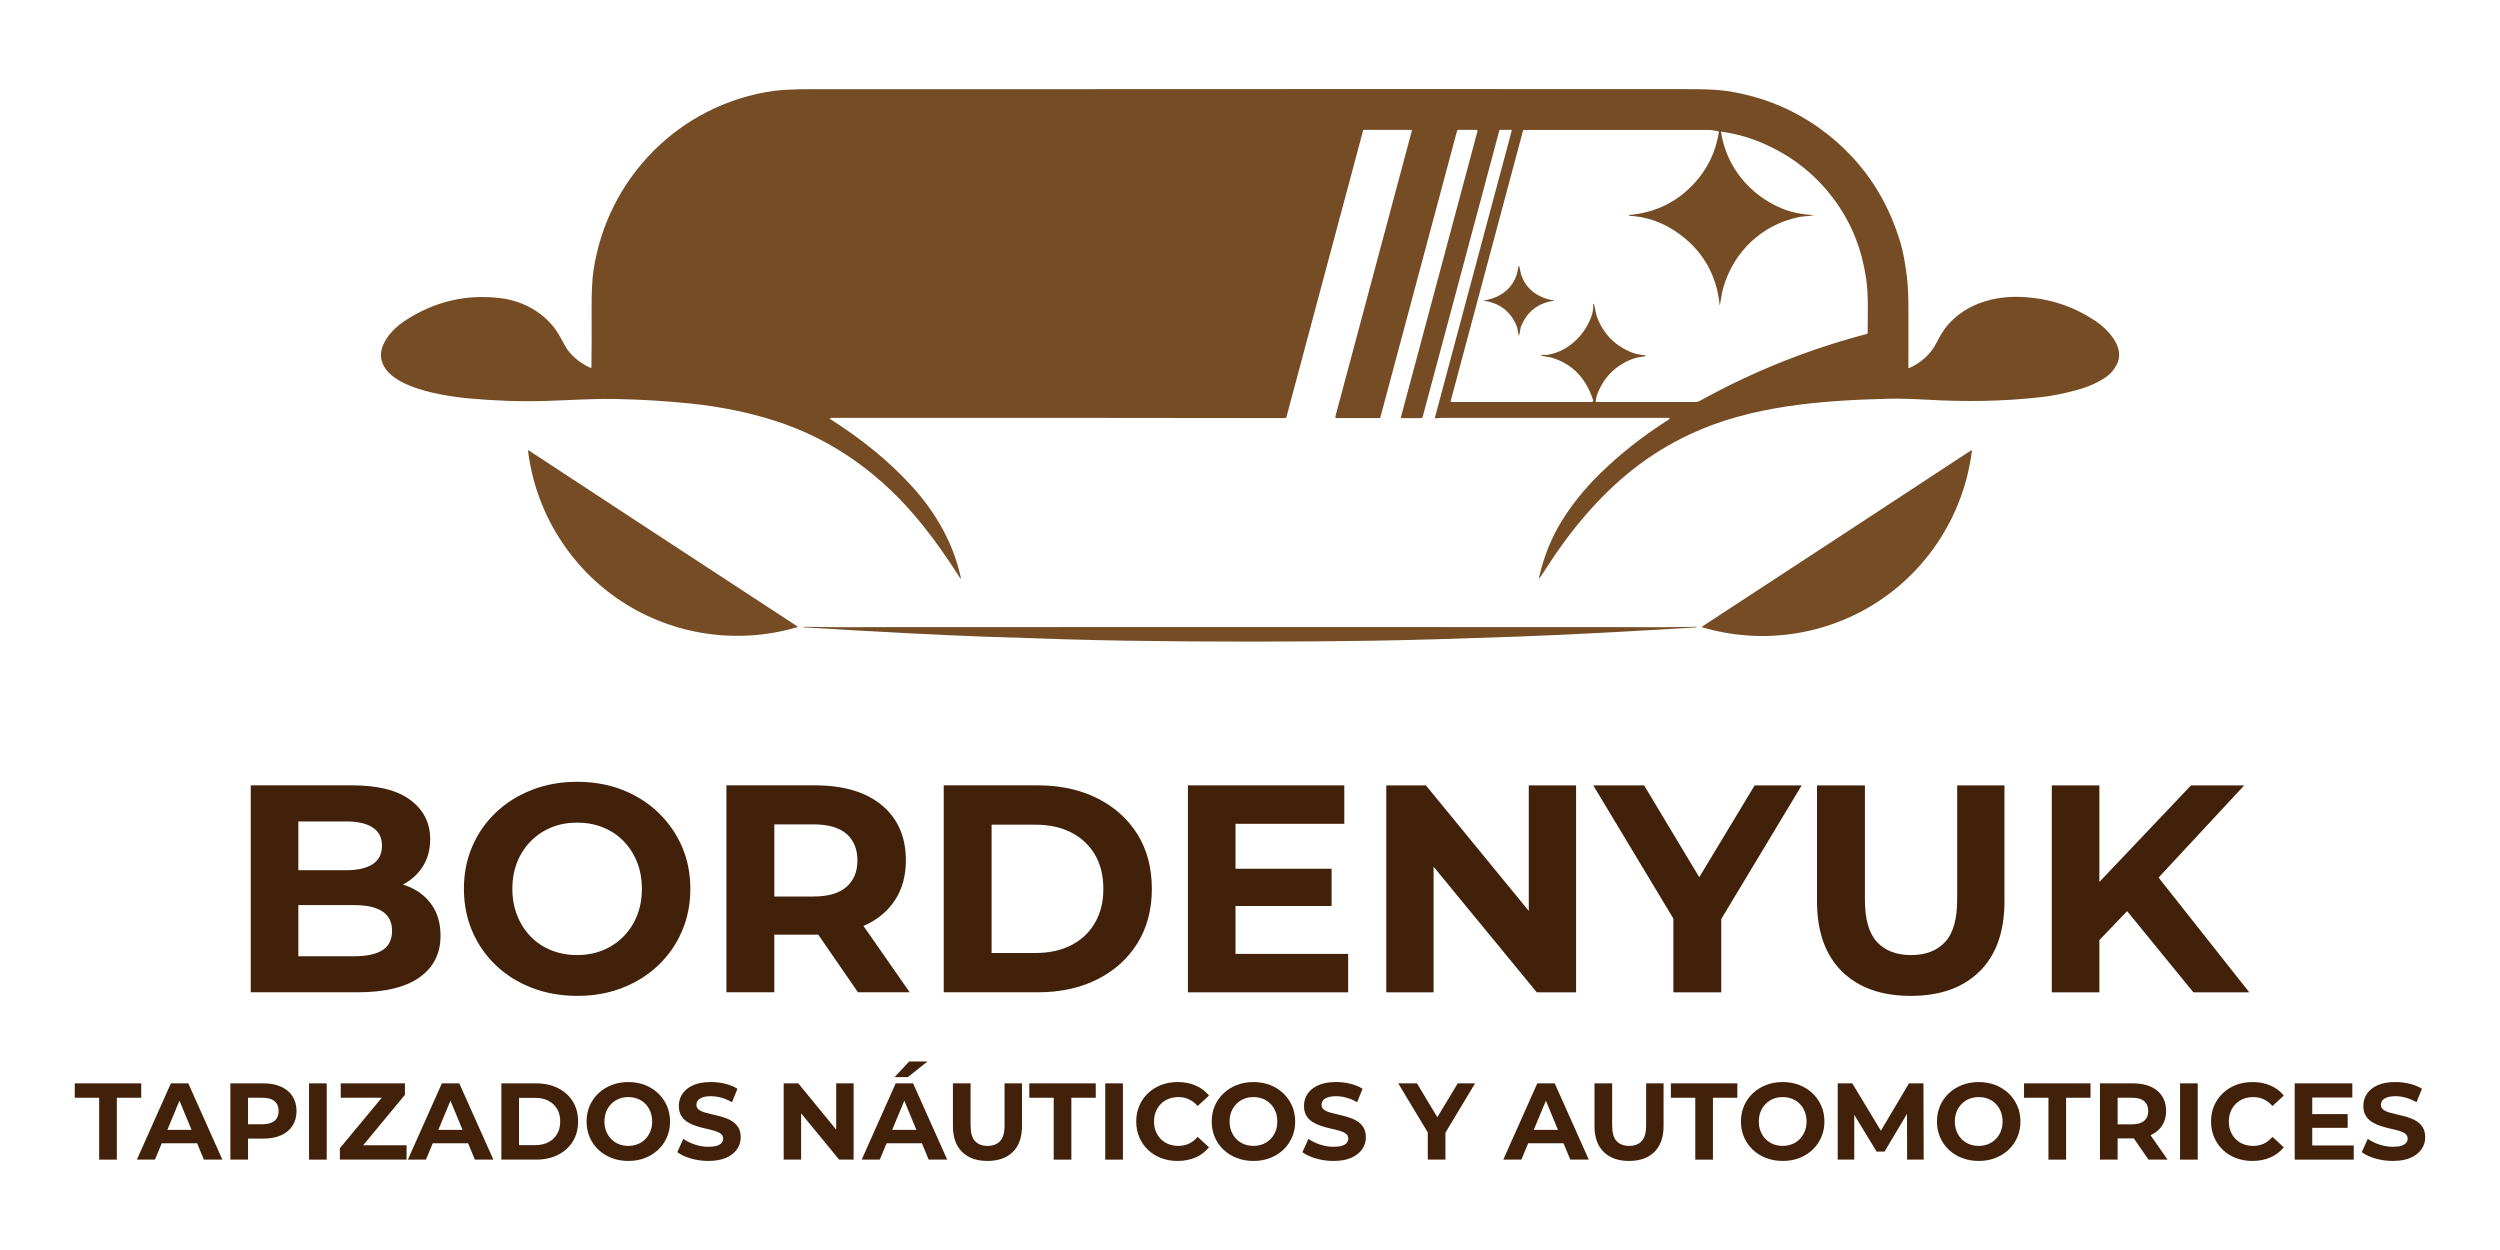 <svg xmlns="http://www.w3.org/2000/svg" width="1080" height="540" viewBox="0 0 1080 540" fill="none"><path d="M904.9 138.46C895.31 132.08 884.58 128.68 872.71 128.26C859.13 127.78 845.23 132.78 838.2 145.02C836.94 147.21 835.93 149.61 834.42 151.53C831.84 154.82 828.61 157.32 824.71 159.03C824.68 159.04 824.66 159.05 824.63 159.05C824.52 159.05 824.43 158.96 824.43 158.85C824.43 150.59 824.43 142.4 824.44 134.29C824.46 128.12 824.24 123.22 823.79 119.6C823.03 113.51 822.13 108.69 821.08 105.14C816.05 88.11 807.29 73.9 794.79 62.49C780.98 49.88 764.24 41.94 745.75 39.29C742.17 38.78 737.34 38.52 731.25 38.52C644.56 38.46 557.87 38.46 471.19 38.52C431.13 38.5 391.07 38.5 351.03 38.52C343.31 38.52 337.64 38.78 334.04 39.3C293.83 45.06 262.42 76.56 256.4 116.79C255.8 120.77 255.53 126.58 255.57 134.21C255.62 144.69 255.6 152.85 255.49 158.69C255.49 158.73 255.49 158.76 255.47 158.79C255.41 158.92 255.26 158.97 255.14 158.92C251.05 157.13 247.71 154.5 245.13 151.04C244.71 150.47 243.67 148.66 242.03 145.6C236.92 136.12 226.93 130.16 216.57 128.84C201.42 126.91 187.4 130.25 174.51 138.84C169.29 142.32 163.16 149.19 164.84 155.68C167.06 164.23 179.54 167.92 186.92 169.66C191.05 170.63 196.94 171.59 201.93 172.06C213.58 173.15 224.83 173.53 235.7 173.21C245.61 172.92 255.76 172.16 266.22 172.37C276.81 172.58 287.32 173.21 297.75 174.27C310.78 175.59 323.01 178.05 334.44 181.67C360.3 189.84 381.58 205.66 398.48 226.73C404.55 234.3 409.7 241.78 414.8 249.78C414.84 249.84 414.91 249.87 414.98 249.86C415.07 249.84 415.12 249.75 415.1 249.66C411.84 234.56 404.25 221.45 393.95 210.09C383.88 199 371.76 189.39 358.92 181.21C358.75 181.1 358.64 181 358.59 180.9C358.57 180.86 358.56 180.82 358.56 180.78C358.56 180.63 358.68 180.51 358.83 180.51H454.91L555.26 180.61C555.46 180.61 555.64 180.47 555.7 180.28L588.85 56.41C588.9 56.23 589.06 56.1 589.25 56.1H609.66C609.66 56.1 609.7 56.1 609.73 56.1C609.88 56.14 609.97 56.29 609.93 56.44L576.88 179.92C576.88 179.92 576.86 180.02 576.86 180.06C576.86 180.36 577.11 180.61 577.41 180.61H596.05C596.16 180.61 596.25 180.54 596.28 180.43L629.46 56.47C629.52 56.26 629.71 56.11 629.92 56.11H637.83C637.83 56.11 637.91 56.11 637.94 56.12C638.19 56.18 638.33 56.43 638.27 56.68L605.2 180.22C605.2 180.22 605.19 180.28 605.19 180.3C605.19 180.48 605.34 180.62 605.52 180.62H613.85C614.21 180.62 614.52 180.38 614.61 180.04L647.76 56.18C647.77 56.13 647.82 56.09 647.88 56.09H653.05C653.05 56.09 653.06 56.09 653.07 56.09C653.11 56.09 653.14 56.15 653.13 56.19L619.92 180.27C619.91 180.33 619.9 180.38 619.92 180.44C619.96 180.65 620.16 180.78 620.36 180.74C621.13 180.6 622.01 180.53 622.99 180.53C634.54 180.54 667.19 180.53 720.91 180.51C721.02 180.51 721.13 180.57 721.19 180.66C721.3 180.82 721.25 181.03 721.09 181.14C709.79 188.26 699.68 196.23 690.76 205.05C684.36 211.37 678.96 218.11 674.56 225.27C670.14 232.44 666.9 240.52 664.86 249.5C664.86 249.53 664.86 249.58 664.88 249.63C664.88 249.66 664.9 249.68 664.91 249.69C664.91 249.69 664.92 249.7 664.93 249.71C665 249.76 665.09 249.74 665.14 249.67C666.06 248.36 667.08 246.84 668.19 245.1C678.45 229.13 690.81 214.33 705.36 202.82C712.97 196.8 721.36 191.65 730.52 187.39C756.43 175.35 786.42 172.98 815.62 172.26C820.07 172.15 825.88 172.3 833.07 172.7C849.43 173.62 865.41 173.41 881.77 171.57C886.46 171.04 891.56 170.03 897.09 168.52C902.2 167.13 906.53 165.19 910.08 162.68C911.71 161.53 913.13 159.88 914.32 157.72C918.47 150.24 910.54 142.16 904.92 138.41L904.9 138.46ZM806.84 143.83C806.84 144.03 806.71 144.21 806.51 144.26C781.23 150.89 757.2 160.51 734.41 173.13C733.79 173.47 733.09 173.65 732.37 173.65H689.56C689.56 173.65 689.53 173.65 689.52 173.65C689.38 173.63 689.29 173.5 689.31 173.36C689.53 171.88 689.84 170.68 690.22 169.75C693.29 162.34 698.56 157.36 706.02 154.81C707.59 154.27 709.3 154.22 710.82 153.85C710.88 153.84 710.93 153.78 710.94 153.72C710.95 153.63 710.89 153.55 710.8 153.54C708.89 153.23 707.1 153.1 705.24 152.38C697.86 149.52 692.76 144.41 689.95 137.05C689.26 135.24 689.16 132.98 688.57 131.34C688.55 131.27 688.48 131.23 688.41 131.23C688.33 131.23 688.27 131.31 688.28 131.39C688.36 133.3 688.07 135.16 687.4 136.95C684.33 145.15 677.24 151.92 668.4 153.31C668.24 153.34 668.08 153.35 667.93 153.34C666.68 153.28 666.06 153.25 666.05 153.25C665.96 153.27 665.89 153.34 665.86 153.43C665.83 153.56 665.91 153.69 666.04 153.72L670.11 154.45C670.11 154.45 670.14 154.45 670.15 154.46C679.08 157.07 685.11 163.21 688.23 172.86C688.25 172.92 688.26 172.99 688.26 173.05C688.26 173.39 687.98 173.67 687.64 173.66H626.95C626.95 173.66 626.9 173.66 626.88 173.65C626.73 173.61 626.64 173.45 626.68 173.3L657.96 56.4C658.01 56.23 658.16 56.12 658.33 56.12C686.69 56.12 713.03 56.12 737.36 56.12C738.8 56.12 740.41 56.3 742.2 56.67C742.43 56.72 742.58 56.94 742.55 57.17C741.21 65.57 737.7 72.87 732.02 79.09C724.54 87.27 715.16 91.87 703.86 92.88C703.78 92.88 703.73 92.95 703.73 93.03C703.73 93.13 703.8 93.21 703.89 93.21C711.08 93.6 717.72 95.84 723.8 99.92C735.14 107.52 741.51 118.18 742.92 131.88C742.92 131.9 742.93 131.92 742.95 131.92C742.97 131.92 742.99 131.9 742.99 131.88C743.49 129.17 743.77 126.57 744.56 123.9C749.17 108.44 761.33 97.04 777.16 93.77C779.04 93.38 781.23 93.42 783.23 93.06C783.24 93.06 783.25 93.06 783.27 93.06C783.36 93.06 783.43 93.14 783.42 93.24C783.42 93.26 783.42 93.26 783.42 93.26C783.61 93.03 783.15 92.88 782.06 92.81C777.49 92.49 773.37 91.56 769.69 90.02C755.78 84.2 745.78 72.01 743.5 57.09C743.5 57.07 743.5 57.04 743.5 57.02C743.52 56.91 743.63 56.83 743.74 56.85C748.31 57.59 753.05 58.65 757.12 60.13C772.29 65.66 784.42 74.88 793.5 87.79C800.2 97.31 804.43 108.23 806.2 120.56C807.24 127.79 806.84 136.44 806.82 143.85L806.84 143.83Z" fill="#754C24"></path><path d="M671.301 129.78C664.081 128.78 658.011 124.1 656.701 116.75C656.481 115.51 656.311 114.88 656.181 114.88C656.061 114.88 655.881 115.5 655.661 116.75C654.351 124.1 648.281 128.78 641.061 129.77C641.031 129.77 641.011 129.8 641.001 129.83C640.991 129.87 641.011 129.92 641.061 129.93C647.921 130.91 652.651 134.59 655.251 140.97C655.351 141.21 655.421 141.46 655.461 141.71C655.841 143.9 656.081 145 656.181 145C656.281 145 656.511 143.9 656.891 141.71C656.941 141.46 657.011 141.21 657.101 140.97C659.701 134.59 664.431 130.91 671.291 129.93C671.321 129.93 671.341 129.9 671.351 129.87C671.361 129.83 671.341 129.78 671.291 129.77L671.301 129.78Z" fill="#754C24"></path><path d="M344.44 270.579C339.76 267.549 320.41 254.889 286.41 232.619C252.41 210.349 233.08 197.669 228.42 194.589C228.38 194.559 228.33 194.549 228.28 194.559C228.17 194.579 228.09 194.679 228.11 194.789C231.39 221.259 246.23 245.199 268.58 259.839C290.93 274.479 318.81 278.519 344.38 270.949C344.43 270.939 344.47 270.909 344.49 270.869C344.55 270.779 344.52 270.649 344.43 270.589L344.44 270.579Z" fill="#754C24"></path><path d="M851.539 194.539C846.879 197.629 827.519 210.329 793.469 232.629C759.419 254.939 740.039 267.609 735.349 270.649C735.309 270.679 735.279 270.719 735.269 270.759C735.239 270.869 735.299 270.979 735.409 271.009C761.029 278.589 788.939 274.549 811.329 259.879C833.719 245.219 848.579 221.239 851.859 194.729C851.859 194.679 851.859 194.629 851.829 194.589C851.769 194.499 851.639 194.469 851.549 194.529L851.539 194.539Z" fill="#754C24"></path><path d="M732.86 270.77C732.68 270.74 730.38 270.77 725.97 270.87C723.77 270.92 721.48 270.94 719.12 270.94C604.68 270.9 545 270.88 540.07 270.88C535.14 270.88 475.46 270.9 361.01 270.94C358.65 270.94 356.37 270.92 354.17 270.87C349.76 270.77 347.47 270.74 347.28 270.77C347.23 270.77 347.19 270.81 347.18 270.86C347.16 270.93 347.2 271 347.27 271.01C347.29 271.01 347.36 271.01 347.51 271.03C379.72 273 405.64 274.33 425.26 275.04C450.83 275.96 471.32 276.54 486.72 276.78C503.85 277.05 521.63 277.18 540.06 277.18C558.49 277.18 576.28 277.05 593.4 276.78C608.8 276.54 629.29 275.96 654.86 275.04C674.48 274.33 700.4 273 732.61 271.03C732.75 271.03 732.83 271.02 732.85 271.01C732.9 271 732.93 270.96 732.94 270.91C732.95 270.84 732.9 270.78 732.84 270.76L732.86 270.77Z" fill="#754C24"></path><path d="M176.52 383.02C175.73 382.69 174.91 382.4 174.08 382.12C177.54 380.29 180.32 377.83 182.39 374.71C184.69 371.26 185.84 367.2 185.84 362.51C185.84 355.53 183.01 349.91 177.35 345.65C171.69 341.39 163.24 339.26 152 339.26H108.32V428.66H154.55C166.3 428.66 175.2 426.51 181.24 422.21C187.28 417.91 190.31 411.93 190.31 404.27C190.31 399.08 189.1 394.69 186.67 391.12C184.24 387.54 180.86 384.84 176.52 383.01V383.02ZM149.44 354.86C154.46 354.86 158.32 355.73 161 357.48C163.68 359.23 165.02 361.84 165.02 365.34C165.02 368.84 163.68 371.58 161 373.32C158.32 375.07 154.46 375.94 149.44 375.94H128.88V354.87H149.44V354.86ZM165.22 410.48C162.45 412.23 158.39 413.1 153.02 413.1H128.88V391H153.02C158.38 391 162.45 391.92 165.22 393.75C167.99 395.58 169.37 398.37 169.37 402.12C169.37 405.87 167.98 408.74 165.22 410.49V410.48Z" fill="#42210B"></path><path d="M284.25 350.9C279.86 346.73 274.71 343.49 268.8 341.19C262.88 338.89 256.39 337.74 249.32 337.74C242.25 337.74 235.87 338.89 229.91 341.19C223.95 343.49 218.75 346.73 214.33 350.9C209.9 355.07 206.48 359.97 204.05 365.59C201.62 371.21 200.41 377.34 200.41 383.98C200.41 390.62 201.62 396.75 204.05 402.37C206.48 407.99 209.88 412.89 214.27 417.06C218.65 421.23 223.85 424.47 229.85 426.77C235.85 429.07 242.39 430.22 249.45 430.22C256.51 430.22 262.88 429.07 268.8 426.77C274.72 424.47 279.87 421.26 284.25 417.13C288.63 413 292.06 408.11 294.53 402.44C297 396.78 298.23 390.63 298.23 383.99C298.23 377.35 296.99 371.11 294.53 365.53C292.06 359.96 288.63 355.08 284.25 350.91V350.9ZM275.18 395.6C273.78 399.09 271.8 402.11 269.24 404.67C266.69 407.22 263.73 409.18 260.36 410.54C257 411.9 253.31 412.58 249.31 412.58C245.31 412.58 241.6 411.9 238.2 410.54C234.79 409.18 231.83 407.22 229.32 404.67C226.81 402.12 224.85 399.07 223.45 395.54C222.05 392.01 221.34 388.15 221.34 383.98C221.34 379.81 222.04 375.85 223.45 372.36C224.86 368.87 226.83 365.85 229.39 363.29C231.94 360.73 234.9 358.78 238.27 357.41C241.63 356.05 245.31 355.37 249.32 355.37C253.33 355.37 257.03 356.05 260.43 357.41C263.83 358.77 266.79 360.73 269.31 363.29C271.82 365.84 273.78 368.87 275.18 372.36C276.58 375.85 277.29 379.73 277.29 383.98C277.29 388.23 276.59 392.11 275.18 395.6Z" fill="#42210B"></path><path d="M373.201 399.941C378.991 397.391 383.461 393.701 386.611 388.891C389.761 384.081 391.341 378.351 391.341 371.711C391.341 361.581 387.891 353.641 380.991 347.891C374.091 342.141 364.431 339.271 352.001 339.271H313.811V428.671H334.501V403.771H352.511C352.841 403.771 353.151 403.751 353.471 403.751L370.641 428.671H392.991L373.021 400.011C373.081 399.981 373.141 399.961 373.201 399.941ZM365.671 360.221C368.821 362.951 370.401 366.781 370.401 371.711C370.401 376.641 368.821 380.371 365.671 383.141C362.521 385.911 357.751 387.291 351.371 387.291H334.511V356.131H351.371C357.761 356.131 362.521 357.491 365.671 360.221Z" fill="#42210B"></path><path d="M473.97 344.831C466.56 341.131 458.01 339.271 448.3 339.271H407.69V428.671H448.3C458.01 428.671 466.56 426.821 473.97 423.111C481.38 419.411 487.17 414.211 491.34 407.531C495.51 400.851 497.6 392.991 497.6 383.971C497.6 374.951 495.51 366.981 491.34 360.341C487.17 353.701 481.38 348.531 473.97 344.821V344.831ZM473.01 398.671C470.58 402.841 467.18 406.061 462.79 408.311C458.4 410.571 453.23 411.691 447.27 411.691H428.37V356.261H447.27C453.23 356.261 458.4 357.391 462.79 359.641C467.17 361.901 470.58 365.091 473.01 369.221C475.44 373.351 476.65 378.271 476.65 383.971C476.65 389.671 475.44 394.491 473.01 398.661V398.671Z" fill="#42210B"></path><path d="M533.741 391.39H575.251V375.29H533.741V355.88H580.741V339.28H513.181V428.68H582.401V412.08H533.741V391.39Z" fill="#42210B"></path><path d="M660.431 393.52L615.991 339.28H598.871V428.68H619.311V374.42L663.881 428.68H680.871V339.28H660.431V393.52Z" fill="#42210B"></path><path d="M758.011 339.28L734.081 378.96L710.251 339.28H688.281L722.891 396.81V428.68H743.581V397.02L778.321 339.28H758.011Z" fill="#42210B"></path><path d="M845.501 388.58C845.501 397.1 843.751 403.23 840.261 406.97C836.771 410.72 831.871 412.59 825.571 412.59C819.271 412.59 814.371 410.72 810.881 406.97C807.391 403.22 805.641 397.09 805.641 388.58V339.28H784.951V389.35C784.951 402.46 788.531 412.55 795.681 419.62C802.831 426.69 812.751 430.22 825.441 430.22C838.131 430.22 848.051 426.69 855.201 419.62C862.351 412.55 865.931 402.46 865.931 389.35V339.28H845.501V388.58Z" fill="#42210B"></path><path d="M947.541 428.68H971.681L932.501 379.11L969.511 339.28H946.521L906.931 381V339.28H886.371V428.68H906.931V406.11L918.911 393.61L947.541 428.68Z" fill="#42210B"></path><path d="M61.01 468.01H32.3V474.23H42.84V500.96H50.47V474.23H61.01V468.01Z" fill="#42210B"></path><path d="M73.82 468.01L59.13 500.96H66.94L69.88 493.9H85.15L88.07 500.96H96.07L81.34 468.01H73.81H73.82ZM72.29 488.11L77.53 475.5L82.75 488.11H72.28H72.29Z" fill="#42210B"></path><path d="M121.41 469.45C119.28 468.49 116.73 468.01 113.78 468.01H99.519V500.96H107.15V491.88H113.79C116.74 491.88 119.28 491.4 121.42 490.44C123.55 489.48 125.2 488.11 126.36 486.32C127.52 484.53 128.1 482.41 128.1 479.97C128.1 477.53 127.52 475.36 126.36 473.57C125.2 471.78 123.55 470.41 121.42 469.45H121.41ZM118.63 484.16C117.47 485.16 115.71 485.67 113.36 485.67H107.15V474.23H113.36C115.71 474.23 117.47 474.73 118.63 475.74C119.79 476.74 120.37 478.16 120.37 479.98C120.37 481.8 119.79 483.17 118.63 484.17V484.16Z" fill="#42210B"></path><path d="M141.14 468.01H133.51V500.96H141.14V468.01Z" fill="#42210B"></path><path d="M174.93 472.95V468.01H147.2V474.23H164.91L146.83 496.02V500.96H175.64V494.75H156.89L174.93 472.95Z" fill="#42210B"></path><path d="M190.89 468.01L176.2 500.96H184.01L186.95 493.9H202.22L205.14 500.96H213.14L198.41 468.01H190.88H190.89ZM189.36 488.11L194.6 475.5L199.82 488.11H189.35H189.36Z" fill="#42210B"></path><path d="M241.02 470.06C238.29 468.7 235.14 468.01 231.56 468.01H216.59V500.96H231.56C235.14 500.96 238.29 500.28 241.02 498.91C243.75 497.55 245.88 495.63 247.42 493.17C248.96 490.71 249.73 487.81 249.73 484.48C249.73 481.15 248.96 478.22 247.42 475.77C245.88 473.32 243.75 471.42 241.02 470.05V470.06ZM240.67 489.9C239.78 491.44 238.52 492.62 236.9 493.45C235.28 494.28 233.38 494.7 231.18 494.7H224.21V474.27H231.18C233.38 474.27 235.28 474.69 236.9 475.52C238.52 476.35 239.77 477.53 240.67 479.05C241.57 480.57 242.01 482.39 242.01 484.49C242.01 486.59 241.56 488.37 240.67 489.9Z" fill="#42210B"></path><path d="M284.299 472.3C282.679 470.76 280.779 469.57 278.599 468.72C276.419 467.87 274.029 467.45 271.419 467.45C268.809 467.45 266.459 467.87 264.269 468.72C262.069 469.57 260.159 470.76 258.529 472.3C256.899 473.84 255.629 475.64 254.739 477.71C253.849 479.78 253.399 482.04 253.399 484.49C253.399 486.94 253.849 489.2 254.739 491.27C255.629 493.34 256.889 495.15 258.509 496.68C260.129 498.22 262.039 499.41 264.249 500.26C266.459 501.11 268.869 501.53 271.479 501.53C274.089 501.53 276.429 501.11 278.609 500.26C280.789 499.41 282.689 498.23 284.309 496.71C285.929 495.19 287.189 493.38 288.099 491.3C289.009 489.21 289.459 486.95 289.459 484.5C289.459 482.05 288.999 479.75 288.099 477.7C287.189 475.64 285.929 473.85 284.309 472.31L284.299 472.3ZM280.959 488.77C280.439 490.06 279.709 491.17 278.769 492.11C277.829 493.05 276.739 493.77 275.499 494.27C274.259 494.77 272.899 495.02 271.429 495.02C269.959 495.02 268.589 494.77 267.339 494.27C266.079 493.77 264.989 493.05 264.069 492.11C263.139 491.17 262.419 490.05 261.899 488.74C261.379 487.44 261.119 486.02 261.119 484.48C261.119 482.94 261.379 481.48 261.899 480.2C262.419 478.91 263.149 477.8 264.089 476.86C265.029 475.92 266.119 475.2 267.359 474.69C268.599 474.19 269.959 473.94 271.429 473.94C272.899 473.94 274.269 474.19 275.529 474.69C276.779 475.19 277.879 475.91 278.799 476.86C279.729 477.8 280.449 478.92 280.959 480.2C281.479 481.49 281.739 482.92 281.739 484.48C281.739 486.04 281.479 487.48 280.959 488.76V488.77Z" fill="#42210B"></path><path d="M316.19 484.299C315.06 483.609 313.81 483.059 312.45 482.649C311.09 482.239 309.72 481.879 308.36 481.569C307 481.259 305.75 480.939 304.62 480.629C303.49 480.319 302.58 479.899 301.89 479.379C301.2 478.859 300.85 478.179 300.85 477.329C300.85 476.609 301.05 475.969 301.46 475.419C301.87 474.869 302.54 474.419 303.48 474.079C304.42 473.739 305.63 473.559 307.1 473.559C308.57 473.559 310.08 473.769 311.62 474.199C313.16 474.619 314.7 475.279 316.23 476.149L318.58 470.359C317.04 469.389 315.27 468.659 313.26 468.169C311.25 467.679 309.21 467.439 307.14 467.439C304.03 467.439 301.45 467.899 299.4 468.829C297.34 469.759 295.81 470.999 294.79 472.549C293.77 474.099 293.26 475.819 293.26 477.699C293.26 479.459 293.61 480.899 294.32 482.029C295.03 483.159 295.94 484.069 297.07 484.759C298.2 485.449 299.45 486.019 300.81 486.449C302.17 486.889 303.54 487.259 304.91 487.559C306.27 487.859 307.52 488.169 308.65 488.499C309.78 488.829 310.69 489.249 311.38 489.769C312.07 490.289 312.41 490.989 312.41 491.869C312.41 492.559 312.19 493.169 311.75 493.709C311.31 494.249 310.63 494.659 309.7 494.959C308.77 495.259 307.56 495.409 306.05 495.409C304.07 495.409 302.12 495.089 300.19 494.449C298.26 493.809 296.59 492.979 295.18 491.979L292.59 497.719C294.06 498.849 296.01 499.769 298.43 500.469C300.85 501.169 303.37 501.529 306.01 501.529C309.15 501.529 311.74 501.059 313.8 500.119C315.85 499.179 317.4 497.939 318.44 496.399C319.48 494.859 319.99 493.169 319.99 491.319C319.99 489.589 319.64 488.169 318.93 487.039C318.22 485.909 317.31 484.999 316.18 484.309L316.19 484.299Z" fill="#42210B"></path><path d="M361.24 488L344.86 468.01H338.55V500.96H346.08V480.96L362.51 500.96H368.77V468.01H361.24V488Z" fill="#42210B"></path><path d="M386.94 468.01L372.25 500.96H380.06L383 493.9H398.27L401.19 500.96H409.19L394.46 468.01H386.93H386.94ZM385.42 488.11L390.66 475.5L395.88 488.11H385.41H385.42Z" fill="#42210B"></path><path d="M400.69 458.55H392.78L386.43 465.33H392.17L400.69 458.55Z" fill="#42210B"></path><path d="M433.97 486.18C433.97 489.32 433.33 491.58 432.04 492.96C430.75 494.34 428.95 495.03 426.63 495.03C424.31 495.03 422.5 494.34 421.22 492.96C419.93 491.58 419.29 489.32 419.29 486.18V468.01H411.66V486.46C411.66 491.29 412.98 495.01 415.61 497.62C418.24 500.23 421.9 501.53 426.58 501.53C431.26 501.53 434.91 500.23 437.55 497.62C440.19 495.01 441.5 491.3 441.5 486.46V468.01H433.97V486.18Z" fill="#42210B"></path><path d="M444.66 474.23H455.2V500.96H462.83V474.23H473.37V468.01H444.66V474.23Z" fill="#42210B"></path><path d="M485.1 468.01H477.47V500.96H485.1V468.01Z" fill="#42210B"></path><path d="M501.52 476.86C502.46 475.92 503.58 475.2 504.86 474.69C506.15 474.19 507.56 473.94 509.1 473.94C510.73 473.94 512.24 474.26 513.62 474.91C515 475.55 516.26 476.52 517.39 477.8L522.29 473.28C520.72 471.37 518.78 469.91 516.48 468.93C514.17 467.94 511.59 467.45 508.74 467.45C506.17 467.45 503.8 467.87 501.63 468.7C499.47 469.53 497.57 470.72 495.96 472.25C494.34 473.79 493.09 475.59 492.19 477.66C491.29 479.73 490.85 482.01 490.85 484.49C490.85 486.97 491.3 489.24 492.19 491.32C493.08 493.39 494.33 495.2 495.93 496.73C497.53 498.27 499.42 499.45 501.6 500.28C503.78 501.11 506.14 501.53 508.68 501.53C511.57 501.53 514.16 501.03 516.47 500.02C518.78 499.02 520.71 497.56 522.28 495.64L517.38 491.12C516.25 492.44 514.99 493.42 513.61 494.06C512.23 494.7 510.72 495.03 509.09 495.03C507.55 495.03 506.14 494.78 504.85 494.28C503.56 493.78 502.45 493.06 501.51 492.12C500.57 491.18 499.84 490.06 499.32 488.78C498.8 487.49 498.54 486.07 498.54 484.5C498.54 482.93 498.8 481.5 499.32 480.22C499.84 478.93 500.57 477.82 501.51 476.88L501.52 476.86Z" fill="#42210B"></path><path d="M554.36 472.3C552.74 470.76 550.84 469.57 548.66 468.72C546.48 467.87 544.09 467.45 541.48 467.45C538.87 467.45 536.52 467.87 534.33 468.72C532.13 469.57 530.22 470.76 528.59 472.3C526.96 473.84 525.69 475.64 524.8 477.71C523.91 479.78 523.46 482.04 523.46 484.49C523.46 486.94 523.91 489.2 524.8 491.27C525.69 493.34 526.95 495.15 528.57 496.68C530.19 498.22 532.1 499.41 534.31 500.26C536.52 501.11 538.93 501.53 541.54 501.53C544.15 501.53 546.49 501.11 548.67 500.26C550.85 499.41 552.75 498.23 554.37 496.71C555.99 495.19 557.25 493.38 558.16 491.3C559.07 489.21 559.52 486.95 559.52 484.5C559.52 482.05 559.06 479.75 558.16 477.7C557.25 475.64 555.99 473.85 554.37 472.31L554.36 472.3ZM551.02 488.77C550.5 490.06 549.77 491.17 548.83 492.11C547.89 493.05 546.8 493.77 545.56 494.27C544.32 494.77 542.96 495.02 541.49 495.02C540.02 495.02 538.65 494.77 537.4 494.27C536.14 493.77 535.05 493.05 534.13 492.11C533.2 491.17 532.48 490.05 531.96 488.74C531.44 487.44 531.18 486.02 531.18 484.48C531.18 482.94 531.44 481.48 531.96 480.2C532.48 478.91 533.21 477.8 534.15 476.86C535.09 475.92 536.18 475.2 537.42 474.69C538.66 474.19 540.02 473.94 541.49 473.94C542.96 473.94 544.33 474.19 545.59 474.69C546.84 475.19 547.94 475.91 548.86 476.86C549.79 477.8 550.51 478.92 551.02 480.2C551.54 481.49 551.8 482.92 551.8 484.48C551.8 486.04 551.54 487.48 551.02 488.76V488.77Z" fill="#42210B"></path><path d="M586.25 484.299C585.12 483.609 583.87 483.059 582.51 482.649C581.15 482.239 579.78 481.879 578.42 481.569C577.06 481.259 575.81 480.939 574.68 480.629C573.55 480.319 572.64 479.899 571.95 479.379C571.26 478.859 570.91 478.179 570.91 477.329C570.91 476.609 571.11 475.969 571.52 475.419C571.93 474.869 572.6 474.419 573.54 474.079C574.48 473.739 575.69 473.559 577.16 473.559C578.63 473.559 580.14 473.769 581.68 474.199C583.22 474.619 584.76 475.279 586.29 476.149L588.64 470.359C587.1 469.389 585.33 468.659 583.32 468.169C581.31 467.679 579.27 467.439 577.2 467.439C574.09 467.439 571.51 467.899 569.46 468.829C567.4 469.759 565.87 470.999 564.85 472.549C563.83 474.099 563.32 475.819 563.32 477.699C563.32 479.459 563.67 480.899 564.38 482.029C565.09 483.159 566 484.069 567.13 484.759C568.26 485.449 569.51 486.019 570.87 486.449C572.23 486.889 573.6 487.259 574.97 487.559C576.33 487.859 577.58 488.169 578.71 488.499C579.84 488.829 580.75 489.249 581.44 489.769C582.13 490.289 582.47 490.989 582.47 491.869C582.47 492.559 582.25 493.169 581.81 493.709C581.37 494.249 580.69 494.659 579.76 494.959C578.83 495.259 577.62 495.409 576.11 495.409C574.13 495.409 572.18 495.089 570.25 494.449C568.32 493.809 566.65 492.979 565.24 491.979L562.65 497.719C564.12 498.849 566.07 499.769 568.49 500.469C570.91 501.179 573.43 501.529 576.07 501.529C579.21 501.529 581.8 501.059 583.86 500.119C585.91 499.179 587.46 497.939 588.5 496.399C589.54 494.859 590.05 493.169 590.05 491.319C590.05 489.589 589.7 488.169 588.99 487.039C588.28 485.909 587.37 484.999 586.24 484.309L586.25 484.299Z" fill="#42210B"></path><path d="M629.749 468.01L620.919 482.64L612.139 468.01H604.039L616.799 489.22V500.96H624.429V489.3L637.229 468.01H629.749Z" fill="#42210B"></path><path d="M664.11 468.01L649.42 500.96H657.23L660.17 493.9H675.44L678.36 500.96H686.36L671.63 468.01H664.1H664.11ZM662.58 488.11L667.82 475.5L673.04 488.11H662.57H662.58Z" fill="#42210B"></path><path d="M711.13 486.18C711.13 489.32 710.49 491.58 709.2 492.96C707.91 494.34 706.11 495.03 703.79 495.03C701.47 495.03 699.66 494.34 698.38 492.96C697.09 491.58 696.45 489.32 696.45 486.18V468.01H688.82V486.46C688.82 491.29 690.14 495.01 692.77 497.62C695.4 500.23 699.06 501.53 703.74 501.53C708.42 501.53 712.07 500.23 714.71 497.62C717.35 495.01 718.66 491.3 718.66 486.46V468.01H711.13V486.18Z" fill="#42210B"></path><path d="M721.82 474.23H732.36V500.96H739.99V474.23H750.53V468.01H721.82V474.23Z" fill="#42210B"></path><path d="M782.99 472.3C781.37 470.76 779.47 469.57 777.29 468.72C775.11 467.87 772.72 467.45 770.11 467.45C767.5 467.45 765.15 467.87 762.96 468.72C760.76 469.57 758.85 470.76 757.22 472.3C755.59 473.84 754.32 475.64 753.43 477.71C752.54 479.78 752.09 482.04 752.09 484.49C752.09 486.94 752.54 489.2 753.43 491.27C754.32 493.34 755.58 495.15 757.2 496.68C758.82 498.22 760.73 499.41 762.94 500.26C765.15 501.11 767.56 501.53 770.17 501.53C772.78 501.53 775.12 501.11 777.3 500.26C779.48 499.41 781.38 498.23 783 496.71C784.62 495.19 785.88 493.38 786.79 491.3C787.7 489.21 788.15 486.95 788.15 484.5C788.15 482.05 787.69 479.75 786.79 477.7C785.88 475.64 784.62 473.85 783 472.31L782.99 472.3ZM779.65 488.77C779.13 490.06 778.4 491.17 777.46 492.11C776.52 493.05 775.43 493.77 774.19 494.27C772.95 494.77 771.59 495.02 770.12 495.02C768.65 495.02 767.28 494.77 766.03 494.27C764.77 493.77 763.68 493.05 762.76 492.11C761.83 491.17 761.11 490.05 760.59 488.74C760.07 487.44 759.81 486.02 759.81 484.48C759.81 482.94 760.07 481.48 760.59 480.2C761.11 478.91 761.84 477.8 762.78 476.86C763.72 475.92 764.81 475.2 766.05 474.69C767.29 474.19 768.65 473.94 770.12 473.94C771.59 473.94 772.96 474.19 774.22 474.69C775.47 475.19 776.57 475.91 777.49 476.86C778.42 477.8 779.14 478.92 779.65 480.2C780.17 481.49 780.43 482.92 780.43 484.48C780.43 486.04 780.17 487.48 779.65 488.76V488.77Z" fill="#42210B"></path><path d="M824.671 468.01L812.541 488.47L800.191 468.01H793.891V500.96H801.041V481.61L810.691 497.48H814.131L823.831 481.18L823.871 500.96H831.031L830.931 468.01H824.671Z" fill="#42210B"></path><path d="M867.669 472.3C866.049 470.76 864.149 469.57 861.969 468.72C859.789 467.87 857.399 467.45 854.789 467.45C852.179 467.45 849.83 467.87 847.64 468.72C845.44 469.57 843.53 470.76 841.9 472.3C840.27 473.84 838.999 475.64 838.109 477.71C837.219 479.78 836.77 482.04 836.77 484.49C836.77 486.94 837.219 489.2 838.109 491.27C838.999 493.34 840.26 495.15 841.88 496.68C843.5 498.22 845.41 499.41 847.62 500.26C849.83 501.11 852.239 501.53 854.849 501.53C857.459 501.53 859.799 501.11 861.979 500.26C864.159 499.41 866.06 498.23 867.68 496.71C869.3 495.19 870.559 493.38 871.469 491.3C872.379 489.21 872.83 486.95 872.83 484.5C872.83 482.05 872.369 479.75 871.469 477.7C870.559 475.64 869.3 473.85 867.68 472.31L867.669 472.3ZM864.33 488.77C863.81 490.06 863.08 491.17 862.14 492.11C861.2 493.05 860.11 493.77 858.87 494.27C857.63 494.77 856.269 495.02 854.799 495.02C853.329 495.02 851.96 494.77 850.71 494.27C849.45 493.77 848.36 493.05 847.44 492.11C846.51 491.17 845.79 490.05 845.27 488.74C844.75 487.44 844.49 486.02 844.49 484.48C844.49 482.94 844.75 481.48 845.27 480.2C845.79 478.91 846.52 477.8 847.46 476.86C848.4 475.92 849.489 475.2 850.729 474.69C851.969 474.19 853.329 473.94 854.799 473.94C856.269 473.94 857.64 474.19 858.9 474.69C860.15 475.19 861.249 475.91 862.169 476.86C863.099 477.8 863.82 478.92 864.33 480.2C864.85 481.49 865.109 482.92 865.109 484.48C865.109 486.04 864.85 487.48 864.33 488.76V488.77Z" fill="#42210B"></path><path d="M874.379 474.23H884.929V500.96H892.549V474.23H903.099V468.01H874.379V474.23Z" fill="#42210B"></path><path d="M929.079 490.37C931.209 489.43 932.859 488.07 934.019 486.3C935.179 484.53 935.759 482.42 935.759 479.97C935.759 476.24 934.489 473.31 931.949 471.19C929.409 469.07 925.849 468.01 921.259 468.01H907.189V500.96H914.819V491.78H921.459C921.579 491.78 921.689 491.77 921.809 491.77L928.139 500.96H936.379L929.019 490.39C929.019 490.39 929.069 490.37 929.089 490.37H929.079ZM926.299 475.73C927.459 476.73 928.039 478.15 928.039 479.97C928.039 481.79 927.459 483.16 926.299 484.18C925.139 485.2 923.379 485.71 921.029 485.71H914.819V474.22H921.029C923.379 474.22 925.139 474.72 926.299 475.73Z" fill="#42210B"></path><path d="M949.419 468.01H941.789V500.96H949.419V468.01Z" fill="#42210B"></path><path d="M965.84 476.86C966.78 475.92 967.9 475.2 969.18 474.69C970.47 474.19 971.88 473.94 973.42 473.94C975.05 473.94 976.56 474.26 977.94 474.91C979.32 475.55 980.58 476.52 981.71 477.8L986.61 473.28C985.04 471.37 983.1 469.91 980.8 468.93C978.49 467.94 975.91 467.45 973.06 467.45C970.49 467.45 968.12 467.87 965.95 468.7C963.79 469.53 961.89 470.72 960.28 472.25C958.66 473.79 957.41 475.59 956.51 477.66C955.61 479.73 955.17 482.01 955.17 484.49C955.17 486.97 955.62 489.24 956.51 491.32C957.4 493.39 958.65 495.2 960.25 496.73C961.85 498.27 963.74 499.45 965.92 500.28C968.1 501.11 970.46 501.53 973 501.53C975.89 501.53 978.48 501.03 980.79 500.02C983.1 499.02 985.03 497.56 986.6 495.64L981.7 491.12C980.57 492.44 979.31 493.42 977.93 494.06C976.55 494.7 975.04 495.03 973.41 495.03C971.87 495.03 970.46 494.78 969.17 494.28C967.88 493.78 966.77 493.06 965.83 492.12C964.89 491.18 964.16 490.06 963.64 488.78C963.12 487.49 962.86 486.07 962.86 484.5C962.86 482.93 963.12 481.5 963.64 480.22C964.16 478.93 964.89 477.82 965.83 476.88L965.84 476.86Z" fill="#42210B"></path><path d="M998.891 487.22H1014.19V481.29H998.891V474.13H1016.21V468.01H991.311V500.96H1016.82V494.84H998.891V487.22Z" fill="#42210B"></path><path d="M1046.64 487.029C1045.93 485.899 1045.02 484.989 1043.89 484.299C1042.76 483.609 1041.51 483.059 1040.15 482.649C1038.79 482.239 1037.42 481.879 1036.06 481.569C1034.7 481.259 1033.45 480.939 1032.32 480.629C1031.19 480.319 1030.28 479.899 1029.59 479.379C1028.9 478.859 1028.55 478.179 1028.55 477.329C1028.55 476.609 1028.75 475.969 1029.16 475.419C1029.57 474.869 1030.24 474.419 1031.18 474.079C1032.12 473.739 1033.33 473.559 1034.8 473.559C1036.27 473.559 1037.78 473.769 1039.32 474.199C1040.86 474.619 1042.4 475.279 1043.93 476.149L1046.28 470.359C1044.74 469.389 1042.97 468.659 1040.96 468.169C1038.95 467.679 1036.91 467.439 1034.84 467.439C1031.73 467.439 1029.15 467.899 1027.1 468.829C1025.04 469.759 1023.51 470.999 1022.49 472.549C1021.47 474.099 1020.96 475.819 1020.96 477.699C1020.96 479.459 1021.31 480.899 1022.02 482.029C1022.73 483.159 1023.64 484.069 1024.77 484.759C1025.9 485.449 1027.15 486.019 1028.51 486.449C1029.87 486.889 1031.24 487.259 1032.61 487.559C1033.97 487.859 1035.22 488.169 1036.35 488.499C1037.48 488.829 1038.39 489.249 1039.08 489.769C1039.77 490.289 1040.11 490.989 1040.11 491.869C1040.11 492.559 1039.89 493.169 1039.45 493.709C1039.01 494.249 1038.33 494.659 1037.4 494.959C1036.47 495.259 1035.26 495.409 1033.75 495.409C1031.77 495.409 1029.82 495.089 1027.89 494.449C1025.96 493.809 1024.29 492.979 1022.88 491.979L1020.29 497.719C1021.76 498.849 1023.71 499.769 1026.13 500.469C1028.55 501.169 1031.07 501.529 1033.71 501.529C1036.85 501.529 1039.44 501.059 1041.5 500.119C1043.55 499.179 1045.1 497.939 1046.14 496.399C1047.18 494.859 1047.69 493.169 1047.69 491.319C1047.69 489.589 1047.34 488.169 1046.63 487.039L1046.64 487.029Z" fill="#42210B"></path></svg>